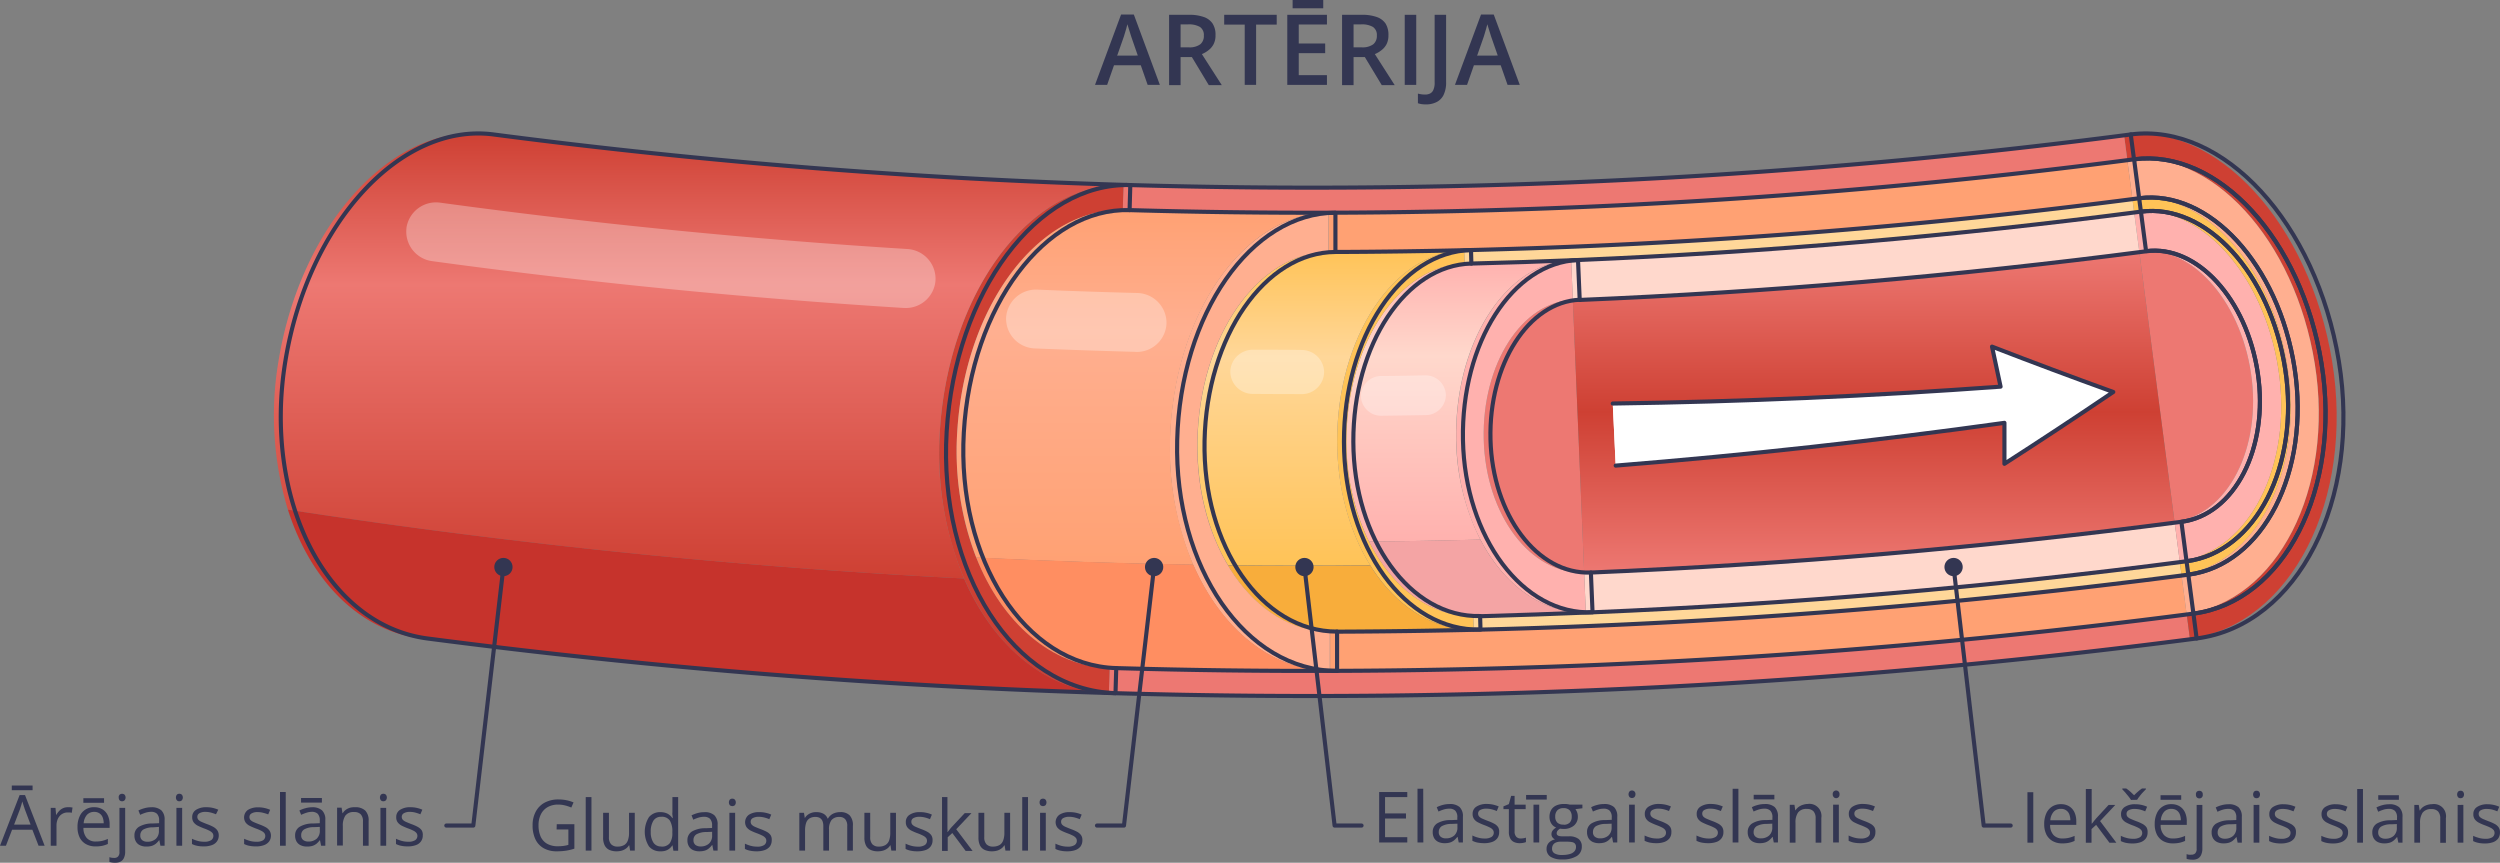 <svg xmlns="http://www.w3.org/2000/svg" xmlns:xlink="http://www.w3.org/1999/xlink" width="636.69" height="219.72" viewBox="0 0 636.69 219.72">
  <rect x="0" y="0" width="636.69" height="219.72" fill="#808080" stroke="none"/>
  <defs>
    <style>
      .cls-1 {
        fill: #ed7872;
      }

      .cls-2 {
        fill: #ffa173;
      }

      .cls-3 {
        fill: #ffd799;
      }

      .cls-4 {
        fill: #ffd8cc;
      }

      .cls-5 {
        fill: #ffb1ae;
      }

      .cls-6 {
        fill: #ce4033;
      }

      .cls-7 {
        fill: #ffc357;
      }

      .cls-8 {
        fill: #ffaf90;
      }

      .cls-9 {
        fill: url(#Безымянный_градиент);
      }

      .cls-10 {
        fill: url(#Безымянный_градиент_2);
      }

      .cls-11 {
        fill: #f4a4a4;
      }

      .cls-12 {
        fill: url(#Безымянный_градиент_3);
      }

      .cls-13 {
        fill: #f8ad3b;
      }

      .cls-14 {
        fill: url(#Безымянный_градиент_4);
      }

      .cls-15 {
        fill: #ff8e61;
      }

      .cls-16 {
        fill: url(#Безымянный_градиент_5);
      }

      .cls-17 {
        fill: #c6332c;
      }

      .cls-18 {
        fill: none;
        stroke: #333652;
        stroke-linecap: round;
        stroke-linejoin: round;
        stroke-width: 1.05px;
      }

      .cls-19, .cls-20 {
        fill: #fff;
      }

      .cls-20 {
        isolation: isolate;
        opacity: 0.3;
      }

      .cls-21 {
        fill: #333652;
      }
    </style>
    <linearGradient id="Безымянный_градиент" data-name="Безымянный градиент" x1="477.18" y1="364.14" x2="477.18" y2="446" gradientTransform="matrix(1, 0, 0, -1, 0, 510)" gradientUnits="userSpaceOnUse">
      <stop offset="0" stop-color="#ed7872"/>
      <stop offset="0.5" stop-color="#ce4033"/>
      <stop offset="1" stop-color="#ed7872"/>
    </linearGradient>
    <linearGradient id="Безымянный_градиент_2" data-name="Безымянный градиент 2" x1="371.52" y1="372.07" x2="371.52" y2="443.78" gradientTransform="matrix(1, 0, 0, -1, 0, 510)" gradientUnits="userSpaceOnUse">
      <stop offset="0" stop-color="#ffb1ae"/>
      <stop offset="0.66" stop-color="#ffd8cc"/>
      <stop offset="1" stop-color="#ffb1ae"/>
    </linearGradient>
    <linearGradient id="Безымянный_градиент_3" data-name="Безымянный градиент 3" x1="338.93" y1="365.98" x2="338.93" y2="446.32" gradientTransform="matrix(1, 0, 0, -1, 0, 510)" gradientUnits="userSpaceOnUse">
      <stop offset="0" stop-color="#ffc357"/>
      <stop offset="0.66" stop-color="#ffd799"/>
      <stop offset="1" stop-color="#ffc357"/>
    </linearGradient>
    <linearGradient id="Безымянный_градиент_4" data-name="Безымянный градиент 4" x1="290.97" y1="366.18" x2="290.97" y2="456.5" gradientTransform="matrix(1, 0, 0, -1, 0, 510)" gradientUnits="userSpaceOnUse">
      <stop offset="0" stop-color="#ffa173"/>
      <stop offset="0.66" stop-color="#ffaf90"/>
      <stop offset="1" stop-color="#ffa173"/>
    </linearGradient>
    <linearGradient id="Безымянный_градиент_5" data-name="Безымянный градиент 5" x1="177.94" y1="362.67" x2="177.94" y2="476.01" gradientTransform="matrix(1, 0, 0, -1, 0, 510)" gradientUnits="userSpaceOnUse">
      <stop offset="0" stop-color="#ce4033"/>
      <stop offset="0.66" stop-color="#ed7872"/>
      <stop offset="1" stop-color="#ce4033"/>
    </linearGradient>
  </defs>
  <g id="Слой_2" data-name="Слой 2">
    <g id="Слой_1-2" data-name="Слой 1">
      <g>
        <path class="cls-1" d="M556.86,156.27c.28,2.11.55,4.22.83,6.33A1739.93,1739.93,0,0,1,282.4,176.53l.18-6.38q28.08.81,56.17.7A1731,1731,0,0,0,556.86,156.27Z"/>
        <path class="cls-2" d="M555.57,146.35l1.29,9.92a1731,1731,0,0,1-218.11,14.58v-10q18.3-.07,36.58-.52A1722.47,1722.47,0,0,0,555.57,146.35Z"/>
        <path class="cls-3" d="M555.12,142.94l.45,3.41a1723.25,1723.25,0,0,1-180.28,14c0-1.15-.06-2.3-.08-3.44q14.32-.36,28.66-1Q479.68,152.77,555.12,142.94Z"/>
        <path class="cls-4" d="M553.81,132.89c.44,3.35.87,6.7,1.31,10.05q-75.37,9.84-151.25,13l-.42-10.12Q478.81,142.69,553.81,132.89Z"/>
        <path class="cls-1" d="M573.28,95.11c2.81,19-5.9,36-19.47,37.78l-9-68.94C557.73,62.27,570.47,76.12,573.28,95.11Z"/>
        <path class="cls-5" d="M580.26,94.08c3.75,24.51-7.48,46.56-25.14,48.86-.44-3.35-.87-6.7-1.31-10.05,13.57-1.77,22.28-18.79,19.47-37.78S557.73,62.27,544.81,64l-1.32-10.1C560.06,51.74,576.5,69.57,580.26,94.08Z"/>
        <path class="cls-6" d="M540.93,34.24c23.53-3.06,47.22,22.46,53,57.74s-10.42,67.26-36.21,70.62c-.28-2.11-.55-4.22-.83-6.33,23.16-3,37.75-31.79,32.66-63.6S563.1,37.8,541.78,40.57Q541.33,37.41,540.93,34.24Z"/>
        <path class="cls-7" d="M582.63,93.73c4.08,26.37-8,50.14-27.06,52.62l-.45-3.41c17.66-2.3,28.89-24.35,25.14-48.86s-20.2-42.34-36.77-40.18c-.15-1.14-.29-2.27-.44-3.41C560.84,48.17,578.54,67.34,582.63,93.73Z"/>
        <path class="cls-8" d="M589.52,92.67c5.09,31.81-9.5,60.58-32.66,63.6l-1.29-9.92c19-2.48,31.14-26.25,27.06-52.62s-21.79-45.56-39.58-43.24c-.43-3.31-.87-6.61-1.3-9.92C563.07,37.8,584.42,60.85,589.52,92.67Z"/>
        <path class="cls-4" d="M543.49,53.9,544.81,64q-71.89,9.39-144.25,12.39l-.42-10.12Q472,63.24,543.49,53.9Z"/>
        <path class="cls-3" d="M543.05,50.49c.15,1.14.29,2.27.44,3.41q-71.43,9.33-143.35,12.32-13.58.56-27.17.9c0-1.15-.05-2.29-.08-3.44A1625.4,1625.4,0,0,0,543.05,50.49Z"/>
        <path class="cls-1" d="M540.93,34.24c.27,2.11.55,4.22.82,6.33a1616.75,1616.75,0,0,1-203.43,13.6q-26.19.09-52.38-.66l.18-6.38A1610.14,1610.14,0,0,0,540.93,34.24Z"/>
        <path class="cls-2" d="M541.75,40.57c.43,3.31.87,6.61,1.3,9.92A1625.4,1625.4,0,0,1,372.89,63.68q-17.26.43-34.53.49v-10A1616,1616,0,0,0,541.75,40.57Z"/>
        <path class="cls-1" d="M400.56,76.34q1.44,34.74,2.89,69.47c-13.65.57-25.11-14.71-25.58-33.9S387.56,76.89,400.56,76.34Z"/>
        <path class="cls-9" d="M544.81,64l9,68.94q-74.92,9.8-150.36,12.92-1.44-34.74-2.89-69.47Q472.86,73.35,544.81,64Z"/>
        <path class="cls-5" d="M400.14,66.22l.42,10.12c-13,.55-23.16,16.37-22.69,35.57s11.93,34.47,25.58,33.9l.42,10.12c-17.76.75-32.55-19.06-33-43.85S383.48,66.92,400.14,66.22Z"/>
        <path class="cls-10" d="M370.84,112.08c-.48-24.8,12.64-45.16,29.3-45.86q-13.58.56-27.17.9c-16.67.42-30.13,20.57-30.06,45.37a58.19,58.19,0,0,0,5.75,25.44q14.18-.13,28.35-.51A58.09,58.09,0,0,1,370.84,112.08Z"/>
        <path class="cls-11" d="M377,137.42q-14.17.38-28.35.51c5.81,11.67,15.6,19.23,26.55,19q14.32-.36,28.66-1C392.93,156.39,383,149,377,137.42Z"/>
        <path class="cls-6" d="M282.58,170.15l-.18,6.38c-26-.74-45.22-30.93-43.06-66.59s23.1-63.47,46.78-62.81l-.18,6.38c-21.45-.6-40.32,24.49-42.17,56.67S259.28,169.48,282.58,170.15Z"/>
        <path class="cls-7" d="M372.89,63.68c0,1.15.05,2.29.08,3.44-16.67.42-30.13,20.57-30.06,45.37s14.53,44.84,32.3,44.4c0,1.14.05,2.29.08,3.44-19.17.48-34.73-21.14-34.76-47.83S355,64.13,372.89,63.68Z"/>
        <path class="cls-12" d="M372.89,63.68q-17.26.43-34.53.49c-17.91.08-32.85,21.43-33.39,48.13-.2,12,2.69,23.09,7.74,31.61q18.12.21,36.23,0c-5.23-8.42-8.36-19.41-8.41-31.45C340.5,85.8,355,64.13,372.89,63.68Z"/>
        <path class="cls-13" d="M348.94,144q-18.12.17-36.23,0c6.15,10.38,15.52,17,26,16.94q18.3-.08,36.58-.52C364.81,160.59,355.3,154.19,348.94,144Z"/>
        <path class="cls-8" d="M338.32,54.17v10c-17.91.08-32.85,21.43-33.39,48.13s14.57,48.62,33.74,48.55v10c-23.31.09-41.54-26.48-40.73-58.68S316.87,54.26,338.32,54.17Z"/>
        <path class="cls-14" d="M338.32,54.17q-26.19.09-52.38-.66c-21.45-.6-40.32,24.49-42.17,56.67A75.75,75.75,0,0,0,248.62,142q27.63,1.35,55.28,1.82a75.86,75.86,0,0,1-5.9-31.65C298.83,80,316.87,54.26,338.32,54.17Z"/>
        <path class="cls-15" d="M303.9,143.79q-27.64-.47-55.28-1.82c6.52,16.48,19.12,27.76,34,28.18q28.08.81,56.17.7C323.91,170.91,311,160.05,303.9,143.79Z"/>
        <path class="cls-16" d="M286.12,47.13A1606.66,1606.66,0,0,1,123.9,34.24C100.37,31.18,76.68,56.7,70.92,92a82.59,82.59,0,0,0,2.4,37.81,1711.16,1711.16,0,0,0,172.2,17.52A82.79,82.79,0,0,1,239.34,110C241.51,74.25,262.44,46.47,286.12,47.13Z"/>
        <path class="cls-17" d="M245.52,147.32A1711.16,1711.16,0,0,1,73.32,129.8c5.66,17.83,18,30.74,33.82,32.8A1741.93,1741.93,0,0,0,282.4,176.53C266.52,176.07,252.94,164.48,245.52,147.32Z"/>
        <g>
          <path class="cls-18" d="M402.31,76.34c-.15-3.37-.29-6.75-.43-10.12-16.66.7-29.78,21.06-29.3,45.86s15.28,44.6,33,43.85l-.42-10.12c-13.65.57-25.1-14.71-25.57-33.9S389.31,76.89,402.31,76.34Z"/>
          <path class="cls-18" d="M340.1,64.17v-10c-21.46.09-39.5,25.78-40.3,58s17.42,58.78,40.72,58.68v-10c-19.18.07-34.28-21.87-33.75-48.55S322.2,64.25,340.1,64.17Z"/>
          <path class="cls-18" d="M287.68,53.51l.18-6.38c-23.67-.66-44.61,27.12-46.77,62.81s17.1,65.85,43,66.59c.06-2.13.12-4.25.19-6.38-23.3-.66-40.67-27.81-38.82-60S266.23,52.91,287.68,53.51Z"/>
          <g>
            <path class="cls-18" d="M557.31,146.35c.43,3.33.87,6.64,1.3,9.92,23.15-3,37.74-31.79,32.65-63.6S564.82,37.8,543.5,40.57l1.29,9.92c17.79-2.32,35.49,16.85,39.58,43.24S576.36,143.87,557.31,146.35Z"/>
            <path class="cls-18" d="M555.55,132.89q.66,5,1.31,10.05c17.66-2.3,28.9-24.35,25.14-48.86S561.81,51.74,545.24,53.9c.44,3.35.87,6.7,1.31,10.05,12.92-1.68,25.66,12.17,28.47,31.16S569.13,131.12,555.55,132.89Z"/>
            <path class="cls-18" d="M556.86,142.94l.45,3.41c19.05-2.48,31.15-26.25,27.06-52.62s-21.79-45.56-39.58-43.24l.45,3.41c16.57-2.16,33,15.67,36.76,40.18S574.52,140.64,556.86,142.94Z"/>
            <path class="cls-18" d="M405.19,145.81q75.36-3.13,150.36-12.92c13.58-1.77,22.29-18.78,19.47-37.78S559.47,62.27,546.55,64q-71.88,9.39-144.24,12.39"/>
            <path class="cls-18" d="M558.61,156.27c.27,2.11.55,4.22.82,6.33,25.8-3.36,42-35.35,36.22-70.62s-29.44-60.8-53-57.74c.28,2.11.55,4.22.83,6.33,21.32-2.77,42.67,20.28,47.76,52.1S581.76,153.26,558.61,156.27Z"/>
          </g>
          <path class="cls-18" d="M374.72,67.12l-.09-3.44c-17.9.45-32.39,22.12-32.36,48.82s15.6,48.31,34.77,47.83l-.09-3.44c-17.76.44-32.22-19.61-32.29-44.4S358.05,67.54,374.72,67.12Z"/>
          <path class="cls-18" d="M374.72,67.12q13.57-.33,27.16-.9,71.85-3,143.36-12.32"/>
          <path class="cls-18" d="M556.86,142.94q-75.36,9.84-151.25,13-14.33.6-28.66,1"/>
          <path class="cls-18" d="M557.31,146.35a1723.06,1723.06,0,0,1-180.27,14q-18.3.45-36.58.52"/>
          <path class="cls-18" d="M340.1,64.17q17.26-.06,34.53-.49A1625.4,1625.4,0,0,0,544.79,50.49"/>
          <path class="cls-18" d="M287.68,53.51q26.19.75,52.39.66A1616.75,1616.75,0,0,0,543.5,40.57"/>
          <path class="cls-18" d="M284.33,170.15q28.07.81,56.16.7a1731.29,1731.29,0,0,0,218.12-14.58"/>
          <path class="cls-18" d="M542.67,34.24A1610.14,1610.14,0,0,1,287.86,47.13,1606.69,1606.69,0,0,1,125.65,34.24C102.11,31.18,78.43,56.7,72.67,92s10.42,67.25,36.22,70.61a1741.73,1741.73,0,0,0,175.25,13.93A1739.94,1739.94,0,0,0,559.43,162.6"/>
        </g>
        <g>
          <path class="cls-19" d="M538.2,99.83q-15.56-5.62-30.88-11.55,1.1,5.1,2.18,10.19-49.38,3.61-98.77,4.3l.75,15.81q49.66-4,99-10.89v10.43Q524.49,109.09,538.2,99.83Z"/>
          <path class="cls-19" d="M538.2,99.83q-15.56-5.62-30.88-11.55,1.1,5.1,2.18,10.19-49.38,3.61-98.77,4.3l.75,15.81q49.66-4,99-10.89v10.43Q524.49,109.09,538.2,99.83Z"/>
          <path class="cls-18" d="M411.48,118.58q49.66-4,99-10.89v10.43q14-9,27.72-18.29-15.56-5.62-30.88-11.55,1.1,5.1,2.18,10.19-49.38,3.61-98.77,4.3"/>
        </g>
        <path class="cls-20" d="M230.15,78.43q-60.17-3.75-120-11.91a7.59,7.59,0,0,1-6.63-8.44V58h0a7.61,7.61,0,0,1,8.62-6.38q59.28,8.09,118.93,11.8a7.6,7.6,0,0,1,7.18,8h0a7.57,7.57,0,0,1-8.09,7Z"/>
        <path class="cls-20" d="M289.2,89.61q-12.81-.35-25.6-.87a7.59,7.59,0,0,1-7.37-7.82v0h0a7.62,7.62,0,0,1,8-7.16q12.67.54,25.36.86a7.62,7.62,0,0,1,7.49,7.69h0a7.58,7.58,0,0,1-7.83,7.32Z"/>
        <path class="cls-20" d="M331.41,100.37q-6.17,0-12.31-.05a5.72,5.72,0,0,1-5.77-5.67h0a5.74,5.74,0,0,1,5.86-5.58c4.07,0,8.15,0,12.22.06a5.74,5.74,0,0,1,5.81,5.62h0a5.7,5.7,0,0,1-5.77,5.63Z"/>
        <path class="cls-20" d="M363.06,105.72c-3.72.07-7.43.12-11.15.17a5.17,5.17,0,0,1-5.32-5h0a5.19,5.19,0,0,1,5.21-5.13c3.69,0,7.38-.1,11.07-.16a5.17,5.17,0,0,1,5.36,5v0h0A5.17,5.17,0,0,1,363.06,105.72Z"/>
      </g>
      <g>
        <polyline class="cls-18" points="512.07 210.25 505.2 210.25 497.53 144.41"/>
        <circle class="cls-21" cx="497.53" cy="144.41" r="2.33"/>
      </g>
      <g>
        <polyline class="cls-18" points="346.75 210.25 339.89 210.25 332.21 144.41"/>
        <circle class="cls-21" cx="332.21" cy="144.41" r="2.33"/>
      </g>
      <g>
        <polyline class="cls-18" points="279.38 210.25 286.25 210.25 293.92 144.41"/>
        <circle class="cls-21" cx="293.92" cy="144.41" r="2.33" transform="translate(-27.77 83.13) rotate(-15.38)"/>
      </g>
      <g>
        <polyline class="cls-18" points="113.67 210.25 120.54 210.25 128.21 144.41"/>
        <circle class="cls-21" cx="128.21" cy="144.41" r="2.33"/>
      </g>
      <path class="cls-21" d="M292.28,21.62l-1.75-5h-6.82l-1.75,5h-3.09L285.51,3.7h3.25l6.63,17.92Zm-2.51-7.47-1.69-4.88-.28-.9c-.13-.39-.25-.78-.37-1.19s-.22-.74-.31-1c-.08.34-.18.71-.29,1.12s-.24.8-.35,1.16l-.25.83-1.71,4.88Z"/>
      <path class="cls-21" d="M302.76,3.77a11,11,0,0,1,3.82.56A4.45,4.45,0,0,1,308.82,6a5.26,5.26,0,0,1,.74,3,4.74,4.74,0,0,1-.49,2.25,4.62,4.62,0,0,1-1.28,1.53,7.1,7.1,0,0,1-1.7,1l5.07,7.9h-3.31l-4.31-7.15h-2.87v7.15h-2.93V3.77Zm-.19,2.44h-1.9v5.84h2a4.61,4.61,0,0,0,3-.76,2.7,2.7,0,0,0,.92-2.23,2.43,2.43,0,0,0-1-2.2A5.57,5.57,0,0,0,302.57,6.21Z"/>
      <path class="cls-21" d="M319.9,21.62H317V6.26h-5.23V3.77h13.38V6.26H319.9Z"/>
      <path class="cls-21" d="M337.94,21.62h-10.1V3.77h10.1V6.24h-7.18v4.84h6.73v2.46h-6.73v5.6h7.18ZM337,0V2.11h-7.8V0Z"/>
      <path class="cls-21" d="M346.8,3.77a11,11,0,0,1,3.82.56A4.47,4.47,0,0,1,352.87,6a5.35,5.35,0,0,1,.73,3,4.85,4.85,0,0,1-.48,2.25,4.53,4.53,0,0,1-1.29,1.53,6.85,6.85,0,0,1-1.69,1l5.06,7.9h-3.3l-4.31-7.15h-2.87v7.15h-2.93V3.77Zm-.19,2.44h-1.89v5.84h2a4.61,4.61,0,0,0,3-.76,2.71,2.71,0,0,0,.93-2.23,2.43,2.43,0,0,0-1-2.2A5.55,5.55,0,0,0,346.61,6.21Z"/>
      <path class="cls-21" d="M357.75,21.62V3.77h2.93V21.62Z"/>
      <path class="cls-21" d="M363.16,26.59a7.8,7.8,0,0,1-1.18-.08,5,5,0,0,1-.87-.22V23.84c.26.07.54.12.84.17a6.73,6.73,0,0,0,1,.07,2.84,2.84,0,0,0,1.22-.25,1.8,1.8,0,0,0,.87-.93,4.37,4.37,0,0,0,.33-1.89V3.77h2.92V20.91a7.24,7.24,0,0,1-.63,3.24A4,4,0,0,1,365.85,26,5.84,5.84,0,0,1,363.16,26.59Z"/>
      <path class="cls-21" d="M383.94,21.62l-1.75-5h-6.82l-1.75,5h-3.08L377.18,3.7h3.24l6.63,17.92Zm-2.5-7.47-1.7-4.88-.28-.9c-.12-.39-.25-.78-.37-1.19l-.3-1c-.08.34-.18.71-.3,1.12s-.23.8-.34,1.16-.2.63-.25.83l-1.71,4.88Z"/>
      <path class="cls-21" d="M9.82,215.39l-1.58-4.08H3.08l-1.57,4.08H0l5-12.91H6.37l5,12.91ZM8.3,200.06v1.18H3v-1.18ZM7.79,210l-1.51-4a2.69,2.69,0,0,0-.17-.52l-.24-.75-.2-.62c-.06.24-.12.48-.19.72s-.13.45-.2.65-.12.38-.16.52l-1.53,4Z"/>
      <path class="cls-21" d="M17.3,205.58h.6l.57.08L18.28,207a4.51,4.51,0,0,0-.53-.09h-.54a2.59,2.59,0,0,0-1.1.24,2.66,2.66,0,0,0-.9.66,3.05,3.05,0,0,0-.6,1.05,4,4,0,0,0-.22,1.36v5.17H12.92v-9.64h1.21l.16,1.78h.06a4.7,4.7,0,0,1,.72-1,3.2,3.2,0,0,1,1-.71A2.9,2.9,0,0,1,17.3,205.58Z"/>
      <path class="cls-21" d="M24,205.58a3.94,3.94,0,0,1,2.1.54,3.57,3.57,0,0,1,1.35,1.53,5.17,5.17,0,0,1,.47,2.29v.9H21.25a3.8,3.8,0,0,0,.85,2.59,3,3,0,0,0,2.3.88,7.36,7.36,0,0,0,1.62-.16,8.28,8.28,0,0,0,1.45-.5v1.29a7.35,7.35,0,0,1-1.44.47,8,8,0,0,1-1.69.15,4.85,4.85,0,0,1-2.42-.57,3.91,3.91,0,0,1-1.61-1.66,5.82,5.82,0,0,1-.57-2.69,6.24,6.24,0,0,1,.52-2.69A3.87,3.87,0,0,1,24,205.58Zm2.5-2.3v1.18H21.23v-1.18ZM24,206.77a2.4,2.4,0,0,0-1.87.77,3.61,3.61,0,0,0-.82,2.13h5.1a4.29,4.29,0,0,0-.27-1.51,2.16,2.16,0,0,0-.79-1A2.24,2.24,0,0,0,24,206.77Z"/>
      <path class="cls-21" d="M29.22,219.71a3.43,3.43,0,0,1-.78-.07,2.91,2.91,0,0,1-.58-.15V218.3a3.53,3.53,0,0,0,.56.14,4.46,4.46,0,0,0,.63.05,1.31,1.31,0,0,0,1-.34,1.56,1.56,0,0,0,.37-1.21V205.75h1.46v11.16a3.67,3.67,0,0,1-.28,1.5,2,2,0,0,1-.86,1A3.07,3.07,0,0,1,29.22,219.71Zm1-16.6a1,1,0,0,1,.25-.73,1,1,0,0,1,1.25,0,1.13,1.13,0,0,1,0,1.45.93.93,0,0,1-1.25,0,1,1,0,0,1-.22-.72Z"/>
      <path class="cls-21" d="M38.53,205.59a3.69,3.69,0,0,1,2.56.78,3.21,3.21,0,0,1,.83,2.47v6.55H40.86L40.58,214h-.07a5.46,5.46,0,0,1-.84.89,3.43,3.43,0,0,1-1,.53,4.79,4.79,0,0,1-1.41.18,3.63,3.63,0,0,1-1.56-.31,2.36,2.36,0,0,1-1.07-.93,2.92,2.92,0,0,1-.39-1.58,2.48,2.48,0,0,1,1.14-2.21,6.61,6.61,0,0,1,3.48-.85l1.66-.07V209a2.33,2.33,0,0,0-.54-1.75,2.13,2.13,0,0,0-1.51-.5A4.88,4.88,0,0,0,37,207a10.36,10.36,0,0,0-1.3.52l-.45-1.11a8,8,0,0,1,1.5-.57A6.33,6.33,0,0,1,38.53,205.59Zm1.95,5L39,210.7a5,5,0,0,0-2.54.59,1.69,1.69,0,0,0-.73,1.47,1.45,1.45,0,0,0,.5,1.22,2.07,2.07,0,0,0,1.32.39,3.11,3.11,0,0,0,2.11-.71,2.68,2.68,0,0,0,.81-2.13Z"/>
      <path class="cls-21" d="M45.68,202.15a.93.93,0,0,1,.62.23,1.13,1.13,0,0,1,0,1.45.89.89,0,0,1-.62.24.87.87,0,0,1-.63-.24,1.19,1.19,0,0,1,0-1.45A.91.91,0,0,1,45.68,202.15Zm.71,3.6v9.64H44.93v-9.64Z"/>
      <path class="cls-21" d="M55.71,212.75a2.53,2.53,0,0,1-.47,1.55,2.69,2.69,0,0,1-1.31.94,5.9,5.9,0,0,1-2,.32,7.92,7.92,0,0,1-1.75-.16,4.94,4.94,0,0,1-1.29-.45v-1.34a8.87,8.87,0,0,0,1.41.53,5.91,5.91,0,0,0,1.67.23,3.17,3.17,0,0,0,1.81-.4,1.3,1.3,0,0,0,.56-1.1,1.16,1.16,0,0,0-.22-.7,2.3,2.3,0,0,0-.76-.59,10.9,10.9,0,0,0-1.45-.62c-.54-.21-1.08-.44-1.6-.7a3.15,3.15,0,0,1-1-.85,2.14,2.14,0,0,1-.36-1.3,2.11,2.11,0,0,1,1-1.88,4.7,4.7,0,0,1,2.59-.65,6.84,6.84,0,0,1,1.63.17,7.85,7.85,0,0,1,1.42.46L55,207.38a9.49,9.49,0,0,0-1.27-.43,5.33,5.33,0,0,0-1.38-.18,2.87,2.87,0,0,0-1.55.34,1,1,0,0,0-.54.91,1.11,1.11,0,0,0,.25.74,2.41,2.41,0,0,0,.8.54c.37.17.86.37,1.46.6a10.87,10.87,0,0,1,1.56.69,3.06,3.06,0,0,1,1,.86A2.22,2.22,0,0,1,55.71,212.75Z"/>
      <path class="cls-21" d="M69,212.75a2.53,2.53,0,0,1-.46,1.55,2.83,2.83,0,0,1-1.32.94,5.67,5.67,0,0,1-2,.32,7.92,7.92,0,0,1-1.75-.16,4.67,4.67,0,0,1-1.3-.45v-1.34a10.44,10.44,0,0,0,1.41.53,5.91,5.91,0,0,0,1.67.23A3.14,3.14,0,0,0,67,214a1.3,1.3,0,0,0,.56-1.1,1.16,1.16,0,0,0-.22-.7,2.26,2.26,0,0,0-.75-.59,11,11,0,0,0-1.46-.62c-.54-.21-1.08-.44-1.6-.7a2.91,2.91,0,0,1-1-.85,2.35,2.35,0,0,1,.62-3.18,4.75,4.75,0,0,1,2.6-.65,6.84,6.84,0,0,1,1.63.17,7.85,7.85,0,0,1,1.42.46l-.49,1.17A9.94,9.94,0,0,0,67,207a5.33,5.33,0,0,0-1.38-.18,2.89,2.89,0,0,0-1.55.34,1,1,0,0,0-.54.91,1.11,1.11,0,0,0,.25.74,2.57,2.57,0,0,0,.8.54c.37.17.86.37,1.46.6a11.51,11.51,0,0,1,1.57.69,3,3,0,0,1,1,.86A2.23,2.23,0,0,1,69,212.75Z"/>
      <path class="cls-21" d="M72.77,215.39H71.31V201.71h1.46Z"/>
      <path class="cls-21" d="M79.45,205.59a3.69,3.69,0,0,1,2.56.78,3.2,3.2,0,0,1,.84,2.47v6.55H81.78L81.5,214h-.07a5.46,5.46,0,0,1-.84.89,3.43,3.43,0,0,1-1,.53,4.79,4.79,0,0,1-1.41.18,3.78,3.78,0,0,1-1.56-.31,2.36,2.36,0,0,1-1.07-.93,2.92,2.92,0,0,1-.39-1.58,2.48,2.48,0,0,1,1.14-2.21,6.61,6.61,0,0,1,3.48-.85l1.66-.07V209a2.41,2.41,0,0,0-.53-1.75,2.2,2.2,0,0,0-1.52-.5A5,5,0,0,0,78,207a10.36,10.36,0,0,0-1.3.52l-.45-1.11a8,8,0,0,1,1.5-.57A6.46,6.46,0,0,1,79.45,205.59Zm2,5-1.46.06a5,5,0,0,0-2.54.59,1.66,1.66,0,0,0-.74,1.47,1.45,1.45,0,0,0,.5,1.22,2.12,2.12,0,0,0,1.33.39,3.1,3.1,0,0,0,2.1-.71,2.68,2.68,0,0,0,.81-2.13Zm.53-7.36v1.18H76.67v-1.18Z"/>
      <path class="cls-21" d="M90.41,205.58a3.62,3.62,0,0,1,2.6.84,3.57,3.57,0,0,1,.87,2.69v6.28H92.44v-6.18a2.55,2.55,0,0,0-.55-1.8,2.18,2.18,0,0,0-1.68-.6,2.57,2.57,0,0,0-2.25.9,4.51,4.51,0,0,0-.65,2.63v5H85.85V205.7H87l.22,1.39h.08a2.79,2.79,0,0,1,.78-.86,3.49,3.49,0,0,1,1.06-.52A4.16,4.16,0,0,1,90.41,205.58Z"/>
      <path class="cls-21" d="M97.64,202.15a.93.93,0,0,1,.62.23,1.13,1.13,0,0,1,0,1.45.89.89,0,0,1-.62.24.87.87,0,0,1-.63-.24,1.19,1.19,0,0,1,0-1.45A.91.91,0,0,1,97.64,202.15Zm.71,3.6v9.64H96.89v-9.64Z"/>
      <path class="cls-21" d="M107.67,212.75a2.53,2.53,0,0,1-.47,1.55,2.69,2.69,0,0,1-1.31.94,5.9,5.9,0,0,1-2,.32,7.92,7.92,0,0,1-1.75-.16,4.94,4.94,0,0,1-1.29-.45v-1.34a8.87,8.87,0,0,0,1.41.53,5.91,5.91,0,0,0,1.67.23,3.17,3.17,0,0,0,1.81-.4,1.3,1.3,0,0,0,.56-1.1,1.16,1.16,0,0,0-.22-.7,2.26,2.26,0,0,0-.75-.59,11,11,0,0,0-1.46-.62c-.54-.21-1.08-.44-1.6-.7a3.15,3.15,0,0,1-1-.85,2.14,2.14,0,0,1-.36-1.3,2.11,2.11,0,0,1,1-1.88,4.65,4.65,0,0,1,2.6-.65,6.84,6.84,0,0,1,1.63.17,7.85,7.85,0,0,1,1.42.46l-.5,1.17a9.49,9.49,0,0,0-1.27-.43,5.33,5.33,0,0,0-1.38-.18,2.87,2.87,0,0,0-1.55.34,1,1,0,0,0-.54.91,1.11,1.11,0,0,0,.25.74,2.41,2.41,0,0,0,.8.54c.37.17.86.37,1.46.6a10.87,10.87,0,0,1,1.56.69,3.06,3.06,0,0,1,1,.86A2.18,2.18,0,0,1,107.67,212.75Z"/>
      <path class="cls-21" d="M141.79,209.9h4.49v6.23a12.38,12.38,0,0,1-2.08.51,15.78,15.78,0,0,1-2.38.17,6.64,6.64,0,0,1-3.38-.8,5.18,5.18,0,0,1-2.09-2.28,8.07,8.07,0,0,1-.71-3.52,7.25,7.25,0,0,1,.79-3.48,5.55,5.55,0,0,1,2.27-2.31,7.3,7.3,0,0,1,3.58-.82,10.36,10.36,0,0,1,2,.2,8.84,8.84,0,0,1,1.79.56l-.57,1.3a10.73,10.73,0,0,0-1.57-.53,7,7,0,0,0-1.77-.22,5.31,5.31,0,0,0-2.7.65,4.28,4.28,0,0,0-1.71,1.84,6.08,6.08,0,0,0-.6,2.81,7.07,7.07,0,0,0,.52,2.8,4,4,0,0,0,1.62,1.85,5.47,5.47,0,0,0,2.83.66,10.56,10.56,0,0,0,1.49-.1,8.92,8.92,0,0,0,1.14-.25v-3.93h-3Z"/>
      <path class="cls-21" d="M150.63,216.63h-1.46V203h1.46Z"/>
      <path class="cls-21" d="M161.66,207v9.63h-1.19l-.21-1.35h-.08a2.72,2.72,0,0,1-.78.84,3.49,3.49,0,0,1-1.06.52,4.85,4.85,0,0,1-1.26.17,4.36,4.36,0,0,1-1.92-.37A2.51,2.51,0,0,1,154,215.3a4.3,4.3,0,0,1-.4-2V207h1.48v6.21a2.51,2.51,0,0,0,.55,1.79,2.13,2.13,0,0,0,1.66.6,3.19,3.19,0,0,0,1.71-.41,2.25,2.25,0,0,0,.91-1.19,5.48,5.48,0,0,0,.29-1.93V207Z"/>
      <path class="cls-21" d="M168.18,216.81a3.62,3.62,0,0,1-2.9-1.25,7,7,0,0,1,0-7.46,3.65,3.65,0,0,1,2.9-1.27,4.07,4.07,0,0,1,1.34.2,3,3,0,0,1,1,.54,3.42,3.42,0,0,1,.7.77h.1a3.28,3.28,0,0,0-.07-.75,2.8,2.8,0,0,1,0-.77V203h1.46v13.67H171.5l-.22-1.37h-.06a3.22,3.22,0,0,1-.69.78,2.9,2.9,0,0,1-1,.56A3.86,3.86,0,0,1,168.18,216.81Zm.22-1.21a2.51,2.51,0,0,0,2.19-.88,4.42,4.42,0,0,0,.64-2.61v-.27a5.32,5.32,0,0,0-.61-2.82,2.41,2.41,0,0,0-2.22-1,2.22,2.22,0,0,0-2,1,5.17,5.17,0,0,0-.67,2.82,4.88,4.88,0,0,0,.67,2.74,2.28,2.28,0,0,0,2,1Z"/>
      <path class="cls-21" d="M179.36,206.84a3.59,3.59,0,0,1,2.56.78,3.2,3.2,0,0,1,.84,2.47v6.54h-1.07l-.28-1.42h-.07a5,5,0,0,1-.84.88,2.85,2.85,0,0,1-1,.54,4.79,4.79,0,0,1-1.41.18,3.78,3.78,0,0,1-1.56-.31,2.36,2.36,0,0,1-1.07-.93,2.92,2.92,0,0,1-.39-1.58,2.53,2.53,0,0,1,1.14-2.22,6.72,6.72,0,0,1,3.48-.84l1.66-.07v-.59a2.41,2.41,0,0,0-.53-1.75,2.18,2.18,0,0,0-1.51-.5,4.77,4.77,0,0,0-1.45.22,10.36,10.36,0,0,0-1.3.52l-.44-1.11a8.17,8.17,0,0,1,1.49-.57A6.48,6.48,0,0,1,179.36,206.84Zm2,5-1.47.06a5,5,0,0,0-2.54.59,1.66,1.66,0,0,0-.74,1.47,1.5,1.5,0,0,0,.5,1.22,2.12,2.12,0,0,0,1.33.39,3.1,3.1,0,0,0,2.1-.71,2.66,2.66,0,0,0,.82-2.13Z"/>
      <path class="cls-21" d="M186.51,203.4a.84.84,0,0,1,.62.23,1.13,1.13,0,0,1,0,1.45,1,1,0,0,1-1.25,0,1.19,1.19,0,0,1,0-1.45A.87.87,0,0,1,186.51,203.4Zm.71,3.6v9.63h-1.46V207Z"/>
      <path class="cls-21" d="M196.54,214a2.66,2.66,0,0,1-.46,1.55,2.83,2.83,0,0,1-1.32.94,5.9,5.9,0,0,1-2,.32,7.92,7.92,0,0,1-1.75-.16,4.67,4.67,0,0,1-1.3-.45v-1.34a10.44,10.44,0,0,0,1.41.53,6.29,6.29,0,0,0,1.67.23,3.17,3.17,0,0,0,1.81-.4,1.3,1.3,0,0,0,.56-1.1,1.1,1.1,0,0,0-.22-.7,2.26,2.26,0,0,0-.75-.59,12.6,12.6,0,0,0-1.46-.63,15.12,15.12,0,0,1-1.6-.69,3.15,3.15,0,0,1-1-.85,2.35,2.35,0,0,1,.62-3.18,4.65,4.65,0,0,1,2.6-.65A6.84,6.84,0,0,1,195,207a7.13,7.13,0,0,1,1.42.46l-.49,1.17a8,8,0,0,0-1.28-.43,5.33,5.33,0,0,0-1.38-.18,3,3,0,0,0-1.55.33,1,1,0,0,0-.54.92,1.11,1.11,0,0,0,.25.74,2.41,2.41,0,0,0,.8.54c.37.17.86.37,1.46.6a11.51,11.51,0,0,1,1.57.69,2.77,2.77,0,0,1,1,.86A2.2,2.2,0,0,1,196.54,214Z"/>
      <path class="cls-21" d="M214,206.83a3.17,3.17,0,0,1,2.4.83,3.66,3.66,0,0,1,.81,2.66v6.31h-1.44v-6.24a2.55,2.55,0,0,0-.51-1.75,1.88,1.88,0,0,0-1.5-.58,2.45,2.45,0,0,0-2,.8,3.83,3.83,0,0,0-.63,2.39v5.38h-1.45v-6.24a3.42,3.42,0,0,0-.22-1.3,1.75,1.75,0,0,0-.67-.78,2.19,2.19,0,0,0-1.12-.25,2.69,2.69,0,0,0-1.54.39,2.21,2.21,0,0,0-.84,1.17,6.23,6.23,0,0,0-.26,1.92v5.09h-1.46V207h1.18l.22,1.36h0a2.67,2.67,0,0,1,.73-.84,3.18,3.18,0,0,1,1-.52,3.55,3.55,0,0,1,1.16-.17,3.78,3.78,0,0,1,1.84.4,2.37,2.37,0,0,1,1.08,1.25h.08a3.07,3.07,0,0,1,1.3-1.25A4,4,0,0,1,214,206.83Z"/>
      <path class="cls-21" d="M228.18,207v9.63H227l-.21-1.35h-.08a2.69,2.69,0,0,1-.77.84,3.54,3.54,0,0,1-1.07.52,4.85,4.85,0,0,1-1.26.17,4.32,4.32,0,0,1-1.91-.37,2.49,2.49,0,0,1-1.17-1.14,4.44,4.44,0,0,1-.39-2V207h1.48v6.21a2.58,2.58,0,0,0,.54,1.79,2.13,2.13,0,0,0,1.66.6,3.1,3.1,0,0,0,1.71-.41,2.22,2.22,0,0,0,.92-1.19,5.75,5.75,0,0,0,.28-1.93V207Z"/>
      <path class="cls-21" d="M237.5,214a2.53,2.53,0,0,1-.47,1.55,2.69,2.69,0,0,1-1.31.94,6.19,6.19,0,0,1-2.05.32,7.92,7.92,0,0,1-1.75-.16,4.94,4.94,0,0,1-1.29-.45v-1.34a8.87,8.87,0,0,0,1.41.53,6.29,6.29,0,0,0,1.67.23,3.17,3.17,0,0,0,1.81-.4,1.3,1.3,0,0,0,.56-1.1,1.1,1.1,0,0,0-.22-.7,2.3,2.3,0,0,0-.76-.59,12.45,12.45,0,0,0-1.45-.63,15.12,15.12,0,0,1-1.6-.69,3.15,3.15,0,0,1-1-.85,2.21,2.21,0,0,1-.36-1.3,2.11,2.11,0,0,1,1-1.88,4.53,4.53,0,0,1,2.59-.65,7,7,0,0,1,1.64.17,6.84,6.84,0,0,1,1.41.46l-.49,1.17a8.25,8.25,0,0,0-1.27-.43,5.33,5.33,0,0,0-1.38-.18,3,3,0,0,0-1.55.33,1,1,0,0,0-.54.92,1.11,1.11,0,0,0,.25.74,2.41,2.41,0,0,0,.8.54c.37.17.86.37,1.46.6a10.87,10.87,0,0,1,1.56.69,3,3,0,0,1,1,.86A2.2,2.2,0,0,1,237.5,214Z"/>
      <path class="cls-21" d="M241.29,203v8a4.86,4.86,0,0,1,0,.89h.06c.13-.15.31-.38.54-.68a9.24,9.24,0,0,1,.61-.72l3.2-3.41h1.71l-3.88,4.11,4.16,5.52h-1.76l-3.4-4.56-1.17,1.07v3.49h-1.45V203Z"/>
      <path class="cls-21" d="M257.25,207v9.63h-1.19l-.21-1.35h-.08a2.72,2.72,0,0,1-.78.84,3.49,3.49,0,0,1-1.06.52,4.85,4.85,0,0,1-1.26.17,4.36,4.36,0,0,1-1.92-.37,2.49,2.49,0,0,1-1.17-1.14,4.44,4.44,0,0,1-.39-2V207h1.48v6.21a2.51,2.51,0,0,0,.55,1.79,2.13,2.13,0,0,0,1.66.6,3.19,3.19,0,0,0,1.71-.41,2.25,2.25,0,0,0,.91-1.19,5.48,5.48,0,0,0,.29-1.93V207Z"/>
      <path class="cls-21" d="M261.81,216.63h-1.47V203h1.47Z"/>
      <path class="cls-21" d="M265.63,203.4a.84.84,0,0,1,.62.23,1.13,1.13,0,0,1,0,1.45,1,1,0,0,1-1.25,0,1.19,1.19,0,0,1,0-1.45A.87.87,0,0,1,265.63,203.4Zm.71,3.6v9.63h-1.46V207Z"/>
      <path class="cls-21" d="M275.66,214a2.66,2.66,0,0,1-.46,1.55,2.83,2.83,0,0,1-1.32.94,5.94,5.94,0,0,1-2.05.32,7.83,7.83,0,0,1-1.74-.16,4.67,4.67,0,0,1-1.3-.45v-1.34a10,10,0,0,0,1.41.53,6.29,6.29,0,0,0,1.67.23,3.17,3.17,0,0,0,1.81-.4,1.3,1.3,0,0,0,.56-1.1,1.1,1.1,0,0,0-.22-.7,2.26,2.26,0,0,0-.75-.59,12.6,12.6,0,0,0-1.46-.63,15.12,15.12,0,0,1-1.6-.69,3.15,3.15,0,0,1-1-.85,2.35,2.35,0,0,1,.62-3.18,4.57,4.57,0,0,1,2.6-.65,7.44,7.44,0,0,1,3.05.63l-.5,1.17a8.25,8.25,0,0,0-1.27-.43,5.33,5.33,0,0,0-1.38-.18,3,3,0,0,0-1.55.33,1,1,0,0,0-.54.92,1.11,1.11,0,0,0,.25.74,2.41,2.41,0,0,0,.8.54c.37.17.86.37,1.46.6a11.51,11.51,0,0,1,1.57.69,2.87,2.87,0,0,1,1,.86A2.14,2.14,0,0,1,275.66,214Z"/>
      <path class="cls-21" d="M358.4,214.56h-7.16V201.71h7.16V203h-5.66v4.16h5.33v1.3h-5.33v4.75h5.66Z"/>
      <path class="cls-21" d="M362.49,214.56H361V200.88h1.46Z"/>
      <path class="cls-21" d="M369.17,204.77a3.69,3.69,0,0,1,2.56.77,3.22,3.22,0,0,1,.84,2.47v6.55H371.5l-.28-1.42h-.07a5.83,5.83,0,0,1-.84.88,3.24,3.24,0,0,1-1,.54,4.79,4.79,0,0,1-1.41.18,3.78,3.78,0,0,1-1.56-.31,2.47,2.47,0,0,1-1.07-.93,3,3,0,0,1-.39-1.59A2.51,2.51,0,0,1,366,209.7a6.51,6.51,0,0,1,3.48-.84l1.66-.07v-.59a2.32,2.32,0,0,0-.53-1.75,2.08,2.08,0,0,0-1.51-.5,4.77,4.77,0,0,0-1.45.22,10.3,10.3,0,0,0-1.3.51l-.45-1.1a7.36,7.36,0,0,1,1.5-.57A6.63,6.63,0,0,1,369.17,204.77Zm2,5-1.47.06a5,5,0,0,0-2.54.59,1.72,1.72,0,0,0-.74,1.47,1.45,1.45,0,0,0,.5,1.22,2,2,0,0,0,1.33.4,3.1,3.1,0,0,0,2.1-.71,2.69,2.69,0,0,0,.82-2.14Z"/>
      <path class="cls-21" d="M381.8,211.92a2.53,2.53,0,0,1-.46,1.55,2.75,2.75,0,0,1-1.32.95,5.9,5.9,0,0,1-2,.32,9.34,9.34,0,0,1-1.75-.16,5.34,5.34,0,0,1-1.29-.45v-1.35a7.71,7.71,0,0,0,1.41.53,5.86,5.86,0,0,0,1.67.24,3.18,3.18,0,0,0,1.81-.41,1.28,1.28,0,0,0,.56-1.09,1.17,1.17,0,0,0-.23-.7,2.05,2.05,0,0,0-.75-.59,12.6,12.6,0,0,0-1.46-.63,16,16,0,0,1-1.59-.7,2.74,2.74,0,0,1-1-.85,2.14,2.14,0,0,1-.36-1.3,2.09,2.09,0,0,1,1-1.87,4.62,4.62,0,0,1,2.59-.66,7.46,7.46,0,0,1,1.63.17,8.72,8.72,0,0,1,1.42.46l-.49,1.17a9.49,9.49,0,0,0-1.27-.43,5.32,5.32,0,0,0-1.38-.17,3,3,0,0,0-1.55.33,1,1,0,0,0-.55.91,1.11,1.11,0,0,0,.25.74,2.24,2.24,0,0,0,.81.55c.37.17.86.37,1.46.6a10.87,10.87,0,0,1,1.56.69,2.77,2.77,0,0,1,1,.86A2.15,2.15,0,0,1,381.8,211.92Z"/>
      <path class="cls-21" d="M387.26,213.54a4.52,4.52,0,0,0,.74-.06,3.3,3.3,0,0,0,.62-.15v1.13a3.58,3.58,0,0,1-.71.2,5.26,5.26,0,0,1-.89.08,3.46,3.46,0,0,1-1.38-.27,2.06,2.06,0,0,1-1-.91,3.53,3.53,0,0,1-.37-1.78v-5.71h-1.38v-.71l1.38-.57.58-2.1h.88v2.24h2.82v1.14h-2.82v5.67a1.88,1.88,0,0,0,.42,1.35A1.45,1.45,0,0,0,387.26,213.54Z"/>
      <path class="cls-21" d="M393.92,202.46v1.17h-5.26v-1.17ZM392,214.56h-1.46v-9.63H392Z"/>
      <path class="cls-21" d="M397.8,218.88a5.2,5.2,0,0,1-2.93-.7,2.31,2.31,0,0,1-1-2,2.23,2.23,0,0,1,.57-1.54,2.93,2.93,0,0,1,1.6-.86,1.57,1.57,0,0,1-.65-.52,1.32,1.32,0,0,1-.27-.81,1.5,1.5,0,0,1,.3-.93,3.17,3.17,0,0,1,.9-.77,2.47,2.47,0,0,1-1.23-1,3.13,3.13,0,0,1-.47-1.71,3.41,3.41,0,0,1,.43-1.77,2.83,2.83,0,0,1,1.25-1.12,4.58,4.58,0,0,1,2-.39h.51a4.26,4.26,0,0,1,.5.06,2.71,2.71,0,0,1,.41.09H403v.94l-1.78.22a2.88,2.88,0,0,1,.44.83,3,3,0,0,1,.18,1.07,2.89,2.89,0,0,1-1,2.29,4,4,0,0,1-2.68.85,5.69,5.69,0,0,1-.83-.07,2,2,0,0,0-.65.52,1.09,1.09,0,0,0-.23.67.59.59,0,0,0,.18.45,1,1,0,0,0,.49.24,3.43,3.43,0,0,0,.78.07h1.7a3.84,3.84,0,0,1,2.41.66,2.34,2.34,0,0,1,.84,1.93,2.74,2.74,0,0,1-1.3,2.45A6.8,6.8,0,0,1,397.8,218.88Zm0-1.14a6.77,6.77,0,0,0,2-.24,2.45,2.45,0,0,0,1.17-.69,1.64,1.64,0,0,0,.4-1.08,1.27,1.27,0,0,0-.27-.88,1.36,1.36,0,0,0-.77-.39,6.52,6.52,0,0,0-1.25-.1h-1.67a2.9,2.9,0,0,0-1.13.2,1.59,1.59,0,0,0-.75.6,1.76,1.76,0,0,0-.26,1,1.31,1.31,0,0,0,.66,1.19,3.62,3.62,0,0,0,1.91.39Zm.38-7.7a2.12,2.12,0,0,0,1.58-.53,2.09,2.09,0,0,0,.52-1.53,2.3,2.3,0,0,0-.53-1.63,2.16,2.16,0,0,0-1.59-.54,2.08,2.08,0,0,0-1.54.56,2.26,2.26,0,0,0-.54,1.63,2,2,0,0,0,.55,1.51,2.1,2.1,0,0,0,1.59.49Z"/>
      <path class="cls-21" d="M408.49,204.77a3.69,3.69,0,0,1,2.56.77,3.25,3.25,0,0,1,.83,2.47v6.55h-1.06l-.28-1.42h-.07a5.44,5.44,0,0,1-.85.88,3.24,3.24,0,0,1-1,.54,4.79,4.79,0,0,1-1.41.18,3.78,3.78,0,0,1-1.56-.31,2.5,2.5,0,0,1-1.08-.93,3,3,0,0,1-.39-1.59,2.48,2.48,0,0,1,1.14-2.21,6.54,6.54,0,0,1,3.49-.84l1.66-.07v-.59a2.32,2.32,0,0,0-.54-1.75,2.08,2.08,0,0,0-1.51-.5,4.66,4.66,0,0,0-1.44.22,10.3,10.3,0,0,0-1.3.51l-.45-1.1a6.55,6.55,0,0,1,1.49-.57A6.63,6.63,0,0,1,408.49,204.77Zm1.95,5-1.47.06a5,5,0,0,0-2.54.59,1.72,1.72,0,0,0-.74,1.47,1.45,1.45,0,0,0,.5,1.22,2.09,2.09,0,0,0,1.33.4,3.1,3.1,0,0,0,2.1-.71,2.68,2.68,0,0,0,.82-2.14Z"/>
      <path class="cls-21" d="M415.63,201.32a.89.89,0,0,1,.62.24.91.91,0,0,1,.26.72,1,1,0,0,1-.26.72.93.93,0,0,1-1.25,0,1.16,1.16,0,0,1,0-1.44A.87.87,0,0,1,415.63,201.32Zm.71,3.61v9.63h-1.45v-9.63Z"/>
      <path class="cls-21" d="M425.66,211.92a2.53,2.53,0,0,1-.46,1.55,2.85,2.85,0,0,1-1.32.95,5.9,5.9,0,0,1-2,.32,8.57,8.57,0,0,1-1.75-.16,5.34,5.34,0,0,1-1.29-.45v-1.35a7.9,7.9,0,0,0,1.4.53,5.86,5.86,0,0,0,1.67.24,3.1,3.1,0,0,0,1.81-.41,1.25,1.25,0,0,0,.57-1.09,1.17,1.17,0,0,0-.23-.7,2.16,2.16,0,0,0-.75-.59,12.6,12.6,0,0,0-1.46-.63,16,16,0,0,1-1.59-.7,2.74,2.74,0,0,1-1-.85,2.15,2.15,0,0,1-.37-1.3,2.09,2.09,0,0,1,1-1.87,4.66,4.66,0,0,1,2.6-.66,8.13,8.13,0,0,1,1.63.17,8.72,8.72,0,0,1,1.42.46l-.49,1.17a9.62,9.62,0,0,0-1.28-.43,5.32,5.32,0,0,0-1.38-.17,3,3,0,0,0-1.55.33,1,1,0,0,0-.54.91,1.11,1.11,0,0,0,.25.74,2.24,2.24,0,0,0,.81.55c.37.17.85.37,1.46.6a10.87,10.87,0,0,1,1.56.69,2.77,2.77,0,0,1,1,.86A2.23,2.23,0,0,1,425.66,211.92Z"/>
      <path class="cls-21" d="M438.91,211.92a2.53,2.53,0,0,1-.46,1.55,2.77,2.77,0,0,1-1.31.95,6.19,6.19,0,0,1-2.05.32,9.34,9.34,0,0,1-1.75-.16,5.34,5.34,0,0,1-1.29-.45v-1.35a7.71,7.71,0,0,0,1.41.53,5.86,5.86,0,0,0,1.67.24,3.18,3.18,0,0,0,1.81-.41,1.28,1.28,0,0,0,.56-1.09,1.16,1.16,0,0,0-.22-.7,2.11,2.11,0,0,0-.76-.59,12.6,12.6,0,0,0-1.46-.63,16,16,0,0,1-1.59-.7,2.82,2.82,0,0,1-1-.85,2.14,2.14,0,0,1-.36-1.3,2.09,2.09,0,0,1,1-1.87,4.62,4.62,0,0,1,2.59-.66,7.46,7.46,0,0,1,1.63.17,8.72,8.72,0,0,1,1.42.46l-.49,1.17a9.49,9.49,0,0,0-1.27-.43,5.32,5.32,0,0,0-1.38-.17,3,3,0,0,0-1.55.33,1,1,0,0,0-.54.91,1.11,1.11,0,0,0,.25.74,2.21,2.21,0,0,0,.8.55c.37.17.86.37,1.46.6a10.87,10.87,0,0,1,1.56.69,2.77,2.77,0,0,1,1,.86A2.18,2.18,0,0,1,438.91,211.92Z"/>
      <path class="cls-21" d="M442.73,214.56h-1.47V200.88h1.47Z"/>
      <path class="cls-21" d="M449.41,204.77a3.69,3.69,0,0,1,2.56.77,3.25,3.25,0,0,1,.83,2.47v6.55h-1.06l-.28-1.42h-.07a5.06,5.06,0,0,1-.85.88,3.24,3.24,0,0,1-1,.54,4.79,4.79,0,0,1-1.41.18,3.78,3.78,0,0,1-1.56-.31,2.5,2.5,0,0,1-1.08-.93,3,3,0,0,1-.39-1.59,2.49,2.49,0,0,1,1.15-2.21,6.51,6.51,0,0,1,3.48-.84l1.66-.07v-.59a2.32,2.32,0,0,0-.54-1.75,2.08,2.08,0,0,0-1.51-.5,4.7,4.7,0,0,0-1.44.22,10.3,10.3,0,0,0-1.3.51l-.45-1.1a6.55,6.55,0,0,1,1.49-.57A6.63,6.63,0,0,1,449.41,204.77Zm1.95,5-1.47.06a5.11,5.11,0,0,0-2.54.59,1.72,1.72,0,0,0-.74,1.47,1.42,1.42,0,0,0,.51,1.22,2,2,0,0,0,1.32.4,3.1,3.1,0,0,0,2.1-.71,2.68,2.68,0,0,0,.82-2.14Zm.53-7.35v1.17h-5.27v-1.17Z"/>
      <path class="cls-21" d="M460.37,204.75a3.06,3.06,0,0,1,3.48,2.57,3.09,3.09,0,0,1,0,1v6.28H462.4v-6.18a2.59,2.59,0,0,0-.55-1.8,2.18,2.18,0,0,0-1.68-.6,2.57,2.57,0,0,0-2.25.91,4.39,4.39,0,0,0-.65,2.62v5.05h-1.46v-9.63H457l.22,1.39h.07a2.82,2.82,0,0,1,.79-.86,3.51,3.51,0,0,1,1.06-.53A4.26,4.26,0,0,1,460.37,204.75Z"/>
      <path class="cls-21" d="M467.59,201.32a.86.86,0,0,1,.89.83,1,1,0,0,1,0,.17.91.91,0,0,1-.26.72.89.89,0,0,1-.62.24A.83.83,0,0,1,467,203a1,1,0,0,1-.25-.72.9.9,0,0,1,.25-.72A.87.87,0,0,1,467.59,201.32Zm.72,3.61v9.63h-1.46v-9.63Z"/>
      <path class="cls-21" d="M477.62,211.92a2.53,2.53,0,0,1-.46,1.55,2.85,2.85,0,0,1-1.32.95,5.9,5.9,0,0,1-2,.32,8.57,8.57,0,0,1-1.75-.16,5.34,5.34,0,0,1-1.29-.45v-1.35a7.9,7.9,0,0,0,1.4.53,5.86,5.86,0,0,0,1.67.24,3.1,3.1,0,0,0,1.81-.41,1.25,1.25,0,0,0,.57-1.09,1.17,1.17,0,0,0-.23-.7,2.16,2.16,0,0,0-.75-.59,12.6,12.6,0,0,0-1.46-.63,16,16,0,0,1-1.59-.7,2.74,2.74,0,0,1-1-.85,2.15,2.15,0,0,1-.37-1.3,2.09,2.09,0,0,1,1-1.87,4.66,4.66,0,0,1,2.6-.66,8.13,8.13,0,0,1,1.63.17,8.72,8.72,0,0,1,1.42.46l-.49,1.17a9.62,9.62,0,0,0-1.28-.43,5.32,5.32,0,0,0-1.38-.17,3,3,0,0,0-1.55.33,1,1,0,0,0-.54.91,1.11,1.11,0,0,0,.25.74,2.24,2.24,0,0,0,.81.55c.37.17.85.37,1.46.6a10.87,10.87,0,0,1,1.56.69,2.77,2.77,0,0,1,1,.86A2.23,2.23,0,0,1,477.62,211.92Z"/>
      <path class="cls-21" d="M516.34,214.61V201.76h1.49v12.85Z"/>
      <path class="cls-21" d="M524.86,204.8a3.92,3.92,0,0,1,2.11.55,3.52,3.52,0,0,1,1.34,1.52,5.31,5.31,0,0,1,.47,2.29v.91h-6.66a3.71,3.71,0,0,0,.85,2.58,3,3,0,0,0,2.3.89,6.81,6.81,0,0,0,1.62-.17,9.27,9.27,0,0,0,1.46-.49v1.28a7.25,7.25,0,0,1-1.45.48,8,8,0,0,1-1.69.15,4.85,4.85,0,0,1-2.42-.57,4,4,0,0,1-1.61-1.66,5.82,5.82,0,0,1-.57-2.69,6.41,6.41,0,0,1,.52-2.7,4,4,0,0,1,1.48-1.75A4.07,4.07,0,0,1,524.86,204.8Zm0,1.2a2.38,2.38,0,0,0-1.86.76,3.65,3.65,0,0,0-.83,2.14h5.1a4.39,4.39,0,0,0-.27-1.52,2.17,2.17,0,0,0-2.16-1.38Z"/>
      <path class="cls-21" d="M532.7,200.94v8.81h.07l.54-.68q.35-.45.6-.72L537,205h1.71l-3.87,4.11,4.15,5.52h-1.76l-3.4-4.56-1.17,1.07v3.49h-1.45V200.94Z"/>
      <path class="cls-21" d="M546.94,212a2.53,2.53,0,0,1-.46,1.55,2.83,2.83,0,0,1-1.32.94,5.9,5.9,0,0,1-2,.32,7.92,7.92,0,0,1-1.75-.16,5.34,5.34,0,0,1-1.29-.45v-1.34a7.86,7.86,0,0,0,1.4.52,5.86,5.86,0,0,0,1.67.24,3.21,3.21,0,0,0,1.82-.4,1.3,1.3,0,0,0,.56-1.1,1.17,1.17,0,0,0-.23-.7,2.26,2.26,0,0,0-.75-.59,12.6,12.6,0,0,0-1.46-.63,13.22,13.22,0,0,1-1.59-.7,2.9,2.9,0,0,1-1-.84,2.26,2.26,0,0,1-.36-1.31,2.09,2.09,0,0,1,1-1.87,4.62,4.62,0,0,1,2.59-.66,7.29,7.29,0,0,1,3.05.64l-.49,1.17a9.53,9.53,0,0,0-1.27-.44,5.79,5.79,0,0,0-1.38-.17,3,3,0,0,0-1.56.33,1,1,0,0,0-.54.92,1.11,1.11,0,0,0,.25.74,2.45,2.45,0,0,0,.81.54c.37.17.85.37,1.46.6a10.87,10.87,0,0,1,1.56.69,3,3,0,0,1,1,.86A2.28,2.28,0,0,1,546.94,212Zm-4.23-8.28a7.82,7.82,0,0,0-.63-.88c-.26-.33-.54-.64-.82-1l-.75-.81v-.22h1a10.73,10.73,0,0,1,1,.78c.34.3.65.62,1,.94a12.87,12.87,0,0,1,1-.94,10.73,10.73,0,0,1,1-.78h1V201l-.78.81a10.24,10.24,0,0,0-.83,1,6.06,6.06,0,0,0-.62.88Z"/>
      <path class="cls-21" d="M553,204.8a3.92,3.92,0,0,1,2.11.55,3.52,3.52,0,0,1,1.34,1.52,5.31,5.31,0,0,1,.47,2.29v.91h-6.65a3.66,3.66,0,0,0,.84,2.58,3,3,0,0,0,2.3.89,6.81,6.81,0,0,0,1.62-.17,8.35,8.35,0,0,0,1.46-.49v1.28a7.25,7.25,0,0,1-1.45.48,8,8,0,0,1-1.69.15,5,5,0,0,1-2.42-.57,4,4,0,0,1-1.61-1.66,5.82,5.82,0,0,1-.57-2.69,6.41,6.41,0,0,1,.53-2.7A3.89,3.89,0,0,1,553,204.8Zm2.5-2.29v1.18h-5.26v-1.18ZM553,206a2.38,2.38,0,0,0-1.86.76,3.65,3.65,0,0,0-.83,2.14h5.1a4.39,4.39,0,0,0-.27-1.52,2.21,2.21,0,0,0-.79-1A2.38,2.38,0,0,0,553,206Z"/>
      <path class="cls-21" d="M558.24,218.94a4.22,4.22,0,0,1-.79-.07,2.91,2.91,0,0,1-.58-.15v-1.19a5.09,5.09,0,0,0,.56.14,3.32,3.32,0,0,0,.63,0,1.41,1.41,0,0,0,1-.33,1.61,1.61,0,0,0,.37-1.21V205h1.46v11.15a3.73,3.73,0,0,1-.29,1.51,2,2,0,0,1-.86,1A2.76,2.76,0,0,1,558.24,218.94Zm1-16.61a1,1,0,0,1,.25-.72,1,1,0,0,1,1.24,0,.91.91,0,0,1,.26.72.86.86,0,0,1-.71,1h-.17a.84.84,0,0,1-.62-.24.89.89,0,0,1-.22-.76Z"/>
      <path class="cls-21" d="M567.54,204.82a3.69,3.69,0,0,1,2.56.77,3.22,3.22,0,0,1,.84,2.47v6.55h-1.07l-.28-1.42h-.07a5.83,5.83,0,0,1-.84.88,2.85,2.85,0,0,1-1,.54,4.79,4.79,0,0,1-1.41.18,3.78,3.78,0,0,1-1.56-.31,2.47,2.47,0,0,1-1.07-.93,2.92,2.92,0,0,1-.39-1.58,2.53,2.53,0,0,1,1.14-2.22,6.69,6.69,0,0,1,3.48-.84l1.66-.07v-.59a2.36,2.36,0,0,0-.53-1.75,2.18,2.18,0,0,0-1.51-.5,4.77,4.77,0,0,0-1.45.22,10.36,10.36,0,0,0-1.3.52l-.45-1.11a8,8,0,0,1,1.5-.57A6.48,6.48,0,0,1,567.54,204.82Zm2,5.05-1.47.06a4.81,4.81,0,0,0-2.54.59,1.7,1.7,0,0,0-.74,1.46,1.47,1.47,0,0,0,.5,1.23,2.12,2.12,0,0,0,1.33.39,3.1,3.1,0,0,0,2.1-.71,2.69,2.69,0,0,0,.82-2.14Z"/>
      <path class="cls-21" d="M574.69,201.38a.84.84,0,0,1,.62.23,1.13,1.13,0,0,1,0,1.44.93.93,0,0,1-1.25,0,1.16,1.16,0,0,1,0-1.44A.87.87,0,0,1,574.69,201.38Zm.71,3.6v9.63h-1.46V205Z"/>
      <path class="cls-21" d="M584.72,212a2.66,2.66,0,0,1-.46,1.55,2.83,2.83,0,0,1-1.32.94,5.9,5.9,0,0,1-2,.32,7.92,7.92,0,0,1-1.75-.16,5,5,0,0,1-1.3-.45v-1.34a8.83,8.83,0,0,0,1.41.52,5.86,5.86,0,0,0,1.67.24,3.17,3.17,0,0,0,1.81-.4,1.3,1.3,0,0,0,.56-1.1,1.1,1.1,0,0,0-.22-.7,2.26,2.26,0,0,0-.75-.59,12.6,12.6,0,0,0-1.46-.63,13.36,13.36,0,0,1-1.6-.7,3,3,0,0,1-1-.84,2.16,2.16,0,0,1-.37-1.31,2.09,2.09,0,0,1,1-1.87,4.66,4.66,0,0,1,2.6-.66,8.13,8.13,0,0,1,1.63.17,7.88,7.88,0,0,1,1.42.47l-.49,1.17a9.67,9.67,0,0,0-1.28-.44,5.79,5.79,0,0,0-1.38-.17,3,3,0,0,0-1.55.33,1,1,0,0,0-.54.92,1.11,1.11,0,0,0,.25.74,2.41,2.41,0,0,0,.8.54c.37.17.86.37,1.46.6a11.51,11.51,0,0,1,1.57.69,2.87,2.87,0,0,1,1,.86A2.19,2.19,0,0,1,584.72,212Z"/>
      <path class="cls-21" d="M598,212a2.53,2.53,0,0,1-.46,1.55,2.83,2.83,0,0,1-1.32.94,5.9,5.9,0,0,1-2,.32,7.92,7.92,0,0,1-1.75-.16,5.34,5.34,0,0,1-1.29-.45v-1.34a7.86,7.86,0,0,0,1.4.52,5.86,5.86,0,0,0,1.67.24,3.17,3.17,0,0,0,1.81-.4,1.27,1.27,0,0,0,.57-1.1,1.17,1.17,0,0,0-.23-.7,2.26,2.26,0,0,0-.75-.59,12.6,12.6,0,0,0-1.46-.63,13.22,13.22,0,0,1-1.59-.7,2.9,2.9,0,0,1-1-.84,2.26,2.26,0,0,1-.36-1.31,2.09,2.09,0,0,1,1-1.87,4.66,4.66,0,0,1,2.6-.66,7.38,7.38,0,0,1,3,.64l-.49,1.17a8.41,8.41,0,0,0-1.28-.44,5.79,5.79,0,0,0-1.38-.17,3,3,0,0,0-1.55.33,1,1,0,0,0-.54.92,1.11,1.11,0,0,0,.25.74,2.45,2.45,0,0,0,.81.54c.37.17.85.37,1.46.6a10.87,10.87,0,0,1,1.56.69,3,3,0,0,1,1,.86A2.27,2.27,0,0,1,598,212Z"/>
      <path class="cls-21" d="M601.79,214.61h-1.47V200.94h1.47Z"/>
      <path class="cls-21" d="M608.47,204.82a3.65,3.65,0,0,1,2.55.77,3.22,3.22,0,0,1,.84,2.47v6.55H610.8l-.29-1.42h-.07a5.83,5.83,0,0,1-.84.88,2.85,2.85,0,0,1-1,.54,4.79,4.79,0,0,1-1.41.18,3.78,3.78,0,0,1-1.56-.31,2.47,2.47,0,0,1-1.07-.93,2.92,2.92,0,0,1-.39-1.58,2.53,2.53,0,0,1,1.14-2.22,6.72,6.72,0,0,1,3.48-.84l1.67-.07v-.59a2.32,2.32,0,0,0-.54-1.75,2.18,2.18,0,0,0-1.51-.5,4.66,4.66,0,0,0-1.44.22,10.36,10.36,0,0,0-1.3.52l-.45-1.11a8.17,8.17,0,0,1,1.49-.57A6.55,6.55,0,0,1,608.47,204.82Zm1.95,5.05-1.47.06a4.81,4.81,0,0,0-2.54.59,1.7,1.7,0,0,0-.74,1.46,1.47,1.47,0,0,0,.5,1.23,2.12,2.12,0,0,0,1.33.39,3.1,3.1,0,0,0,2.1-.71,2.68,2.68,0,0,0,.82-2.14Zm.52-7.36v1.18h-5.26v-1.18Z"/>
      <path class="cls-21" d="M619.43,204.8a3.06,3.06,0,0,1,3.48,2.57,3.16,3.16,0,0,1,0,1v6.27h-1.44v-6.18a2.59,2.59,0,0,0-.55-1.8,2.2,2.2,0,0,0-1.69-.6,2.61,2.61,0,0,0-2.25.91,4.51,4.51,0,0,0-.65,2.63v5h-1.46V205H616l.22,1.39h.08a3.05,3.05,0,0,1,.78-.86,3.57,3.57,0,0,1,1.07-.53A4.28,4.28,0,0,1,619.43,204.8Z"/>
      <path class="cls-21" d="M626.65,201.38a.84.84,0,0,1,.62.23,1.13,1.13,0,0,1,0,1.44.93.93,0,0,1-1.25,0,1.16,1.16,0,0,1,0-1.44A.87.87,0,0,1,626.65,201.38Zm.71,3.6v9.63H625.9V205Z"/>
      <path class="cls-21" d="M636.68,212a2.66,2.66,0,0,1-.46,1.55,2.83,2.83,0,0,1-1.32.94,5.9,5.9,0,0,1-2,.32,7.92,7.92,0,0,1-1.75-.16,5,5,0,0,1-1.3-.45v-1.34a8.83,8.83,0,0,0,1.41.52,5.86,5.86,0,0,0,1.67.24,3.17,3.17,0,0,0,1.81-.4,1.3,1.3,0,0,0,.56-1.1,1.1,1.1,0,0,0-.22-.7,2.26,2.26,0,0,0-.75-.59,12.6,12.6,0,0,0-1.46-.63,13.36,13.36,0,0,1-1.6-.7,3,3,0,0,1-1-.84,2.16,2.16,0,0,1-.37-1.31,2.09,2.09,0,0,1,1-1.87,4.66,4.66,0,0,1,2.6-.66,7.29,7.29,0,0,1,3,.64l-.49,1.17a9.67,9.67,0,0,0-1.28-.44,5.79,5.79,0,0,0-1.38-.17,3,3,0,0,0-1.55.33,1,1,0,0,0-.54.92,1.11,1.11,0,0,0,.25.74,2.57,2.57,0,0,0,.8.54c.37.17.86.37,1.46.6a11.51,11.51,0,0,1,1.57.69,2.77,2.77,0,0,1,1,.86A2.19,2.19,0,0,1,636.68,212Z"/>
    </g>
  </g>
</svg>
